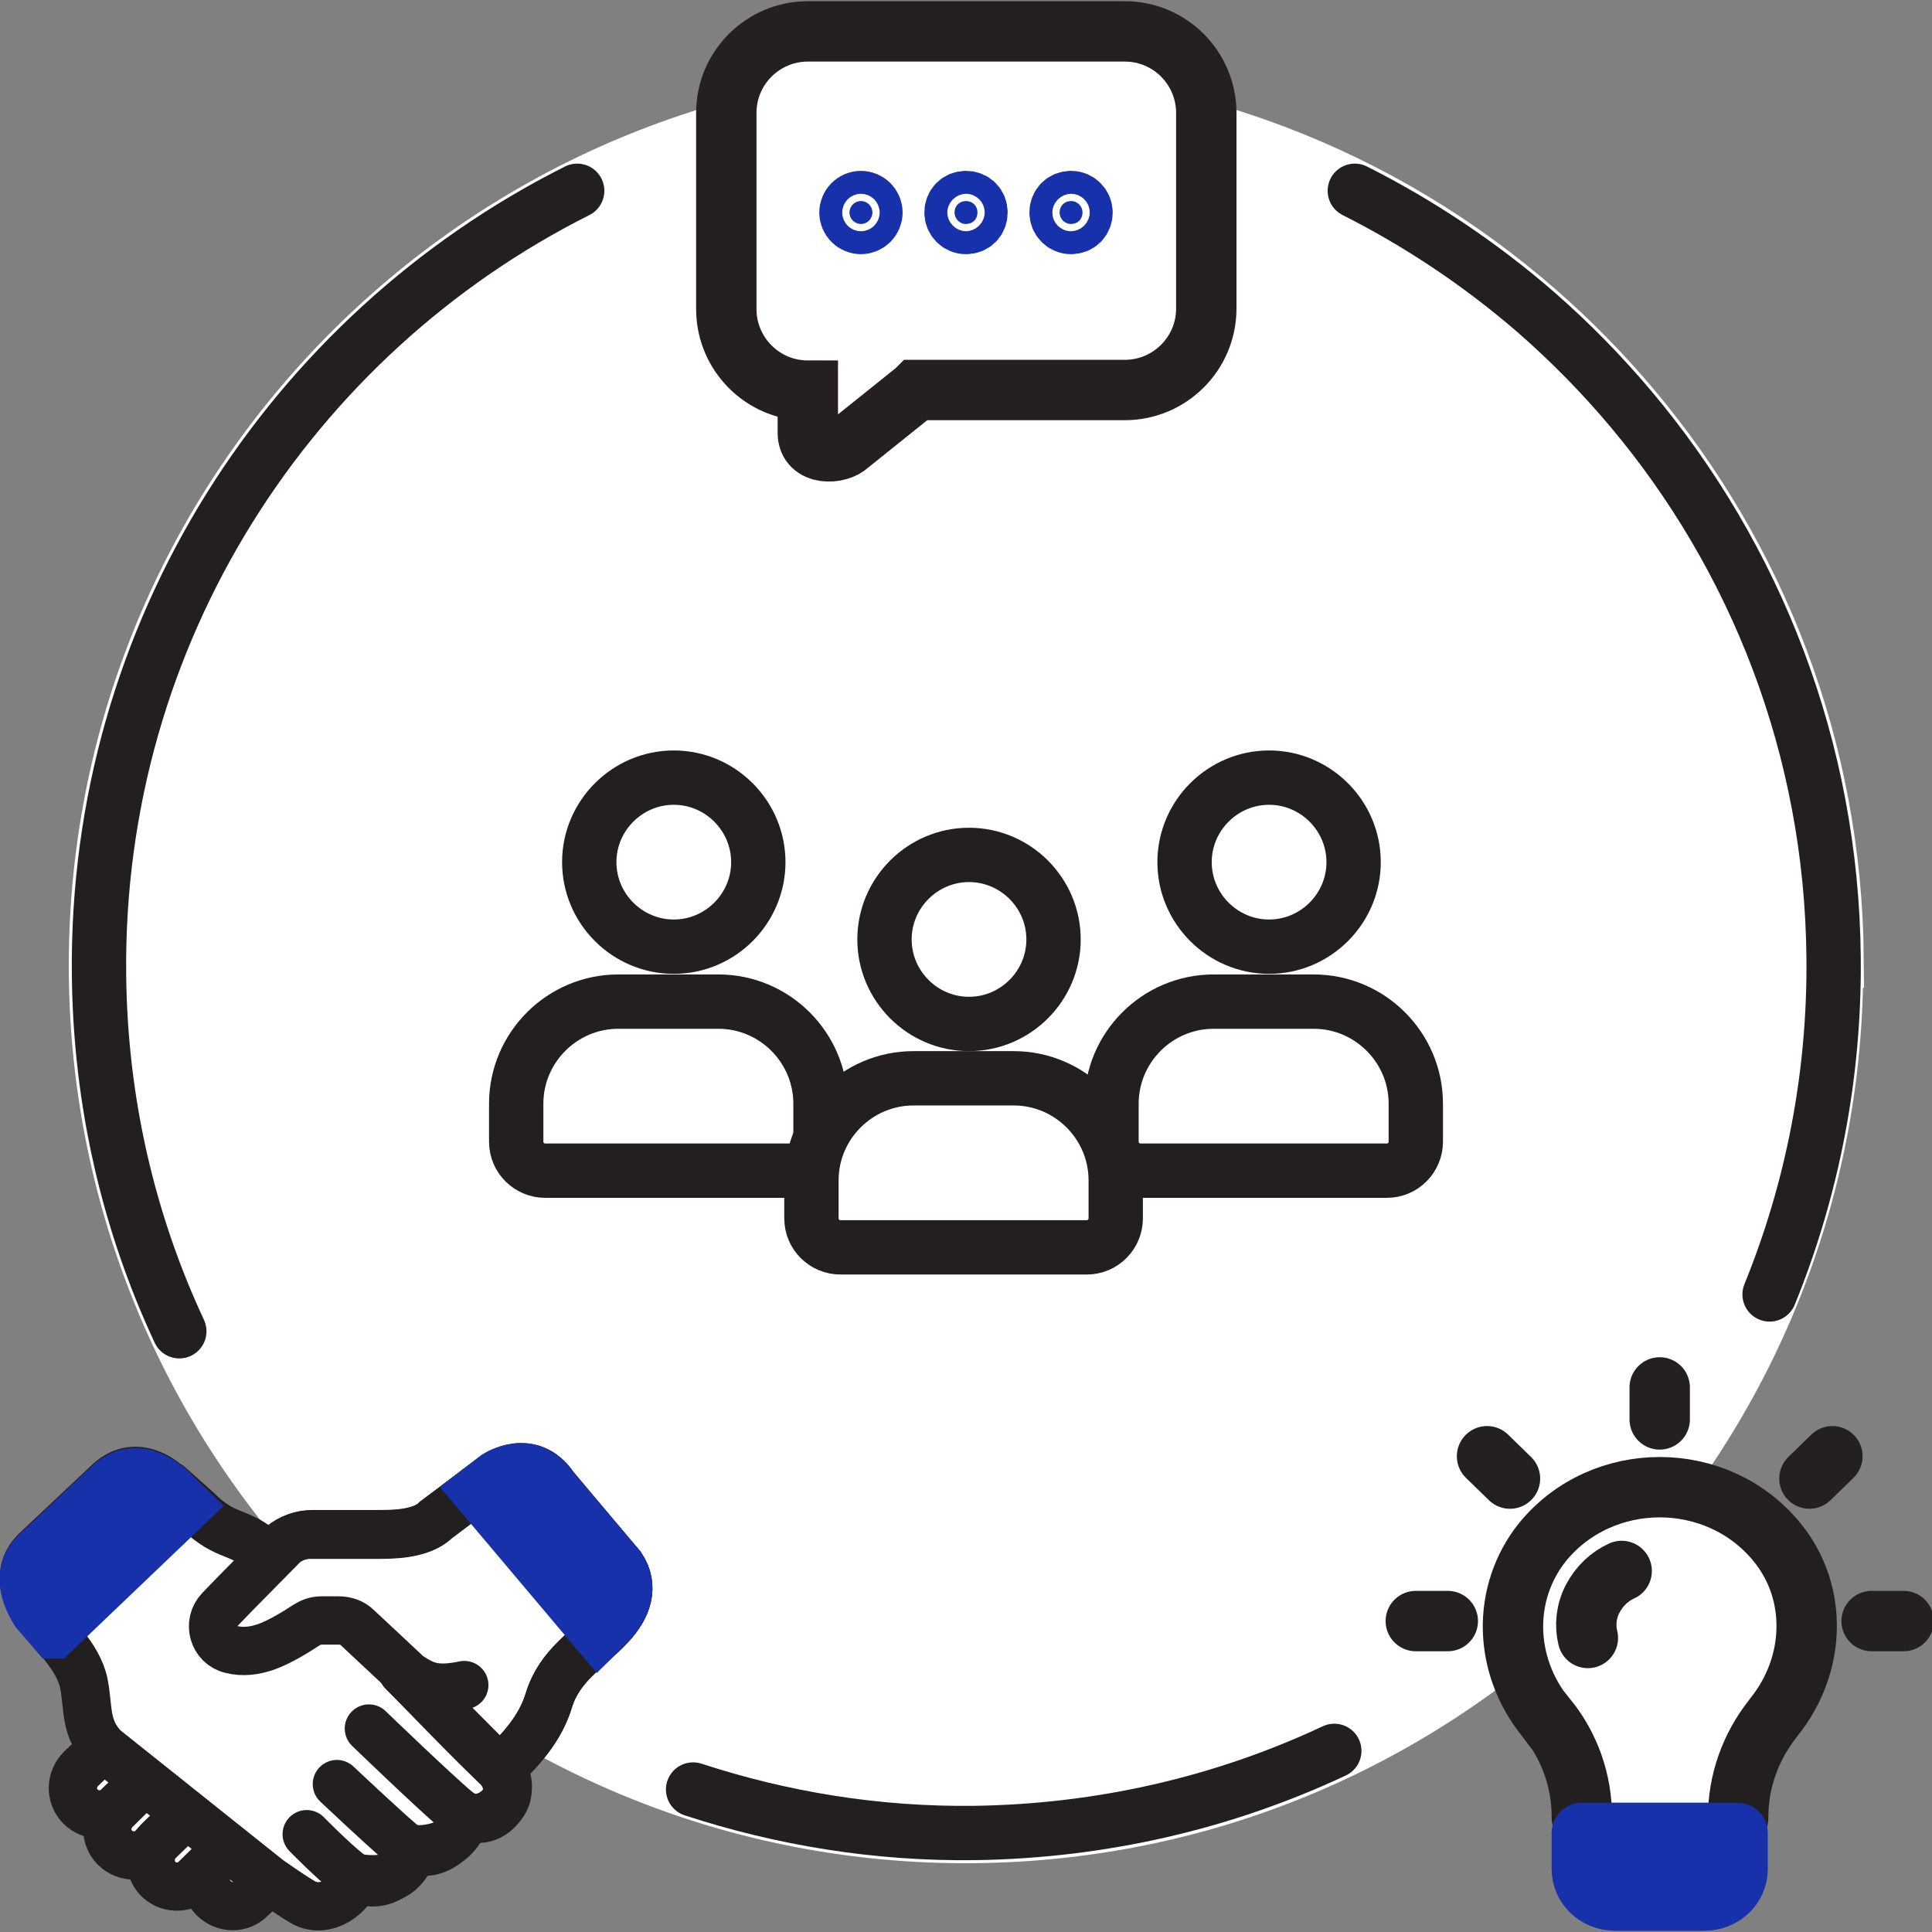 <?xml version="1.0" encoding="UTF-8"?>
<svg id="Stroke" xmlns="http://www.w3.org/2000/svg" viewBox="0 0 32 32">
  <rect x="0" y="0" width="32" height="32" fill="#808080" stroke="none"/>
  <defs>
    <style>
      .cls-1, .cls-2, .cls-3, .cls-4, .cls-5, .cls-6, .cls-7, .cls-8, .cls-9, .cls-10, .cls-11 {
        stroke-miterlimit: 10;
      }

      .cls-1, .cls-2, .cls-3, .cls-4, .cls-5, .cls-6, .cls-7, .cls-8, .cls-9, .cls-10, .cls-11, .cls-12 {
        stroke-linecap: round;
      }

      .cls-1, .cls-2, .cls-3, .cls-4, .cls-6, .cls-7 {
        fill: #fff;
      }

      .cls-1, .cls-2, .cls-4, .cls-5, .cls-8, .cls-9 {
        stroke: #241f1f;
      }

      .cls-1, .cls-9, .cls-10 {
        stroke-width: .8px;
      }

      .cls-2, .cls-8 {
        stroke-width: .9px;
      }

      .cls-3 {
        stroke: #241f20;
      }

      .cls-5, .cls-8, .cls-9 {
        fill: none;
      }

      .cls-6 {
        stroke: #fff;
      }

      .cls-7 {
        stroke: #251f1f;
      }

      .cls-10, .cls-11, .cls-12 {
        fill: #1731ab;
        stroke: #1731ab;
      }

      .cls-12 {
        stroke-linejoin: round;
      }
    </style>
  </defs>
  <path class="cls-6" d="M30.36,15.86c.08,7.93-6.29,14.42-14.22,14.5S1.72,24.07,1.64,16.14C1.56,8.21,7.93,1.72,15.86,1.64c3.67-.04,7.03,1.3,9.59,3.54.56.49,1.08,1.02,1.56,1.59,2.07,2.46,3.33,5.63,3.36,9.09Z"/>
  <g>
    <path class="cls-8" d="M2.97,22.05c-.84-1.8-1.31-3.8-1.33-5.91-.06-5.67,3.18-10.6,7.92-12.98"/>
    <path class="cls-8" d="M22.1,29c-1.81.85-3.83,1.33-5.96,1.36-1.63.02-3.19-.24-4.66-.72"/>
    <path class="cls-8" d="M22.44,3.16c1.09.55,2.1,1.23,3.01,2.02.56.49,1.08,1.02,1.56,1.59,2.07,2.46,3.33,5.63,3.36,9.09.02,1.97-.36,3.86-1.06,5.58"/>
  </g>
  <g>
    <g>
      <path class="cls-2" d="M22.42,14.28c0-.77-.63-1.4-1.4-1.4s-1.4.63-1.4,1.4.63,1.4,1.4,1.4,1.4-.63,1.4-1.4Z"/>
      <path class="cls-2" d="M21.76,16.59h-1.66c-.93,0-1.69.76-1.69,1.69v.63c0,.27.22.48.48.48h4.08c.27,0,.48-.22.48-.48v-.63c0-.93-.76-1.69-1.69-1.69Z"/>
    </g>
    <g>
      <path class="cls-2" d="M12.56,14.28c0-.77-.63-1.4-1.4-1.4s-1.4.63-1.4,1.4.63,1.4,1.4,1.4,1.4-.63,1.4-1.4Z"/>
      <path class="cls-2" d="M11.9,16.59h-1.66c-.93,0-1.69.76-1.69,1.69v.63c0,.27.22.48.48.48h4.08c.27,0,.48-.22.48-.48v-.63c0-.93-.76-1.69-1.69-1.69Z"/>
    </g>
    <g>
      <path class="cls-2" d="M17.45,15.56c0-.77-.63-1.4-1.4-1.4s-1.4.63-1.4,1.4.63,1.4,1.4,1.4,1.4-.63,1.4-1.4Z"/>
      <path class="cls-2" d="M16.79,17.86h-1.66c-.93,0-1.69.76-1.69,1.69v.63c0,.27.22.48.48.48h4.08c.27,0,.48-.22.48-.48v-.63c0-.93-.76-1.69-1.69-1.69Z"/>
    </g>
  </g>
  <g>
    <g>
      <g>
        <path class="cls-1" d="M8.28,29.31c.35-.32.67-.68.81-1.14.18-.59.64-.83,1.03-1.25.26-.28.4-.63.17-.97l-1.12-1.32c-.39-.58-.97-.19-.97-.19l-.99.74c-.24.24-.72.24-.96.24h-1.11c-.17,0-.34.06-.47.17l-.69.7s-.16.16-.37.38-.11.59.19.66c.2.05.39.02.57-.04.23-.08.52-.26.67-.36.08-.05.16-.08.25-.08h.21c.12,0,.23.04.31.12l.77.71"/>
        <path class="cls-1" d="M2.21,29.07h0c-.17-.18-.44-.18-.62-.01l-.25.24c-.17.17-.18.44-.01.62.17.17.45.18.62.01l.24-.23c.17-.17.18-.44.01-.62Z"/>
        <path class="cls-1" d="M3.24,29.29h0c-.17-.18-.44-.18-.62-.01l-.71.7c-.17.17-.18.44-.01.62.17.17.45.18.62.01l.71-.7c.17-.17.18-.44.01-.62Z"/>
        <path class="cls-1" d="M3.91,29.87h0c-.17-.18-.44-.18-.62-.02l-.66.64c-.17.17-.18.44-.02.62.17.18.45.18.62.02l.65-.64c.17-.17.18-.44.02-.62Z"/>
        <path class="cls-1" d="M4.33,30.66h0c-.17-.17-.44-.18-.62,0l-.17.16c-.17.17-.18.44,0,.62.17.17.45.18.62,0l.17-.16c.17-.17.17-.45,0-.62Z"/>
      </g>
      <path class="cls-9" d="M6.67,27.69c.31.19.45.34,1.02.22"/>
      <path class="cls-1" d="M6.67,27.69l1.61,1.62s.28.35,0,.62-.55.16-.55.16c0,0-.12.34-.36.45s-.51.09-.51.09c0,0-.14.41-.43.47s-.52,0-.52,0c-.15.37-.58.61-.92.39-.2-.12-.54-.36-.54-.36l-2.72-2.17c-.33-.33-.26-.66-.34-1.07-.09-.46-.53-.84-.81-1.2-.2-.32-.29-.69,0-.99l1.18-1.11c.48-.5.99-.02.99-.02l.05.03.46.41c.51.51.72.3,1.2.78"/>
      <path class="cls-9" d="M6.11,28.63s1.11,1.07,1.46,1.36c.58.46,1.08-.37.72-.68s-1.61-1.62-1.61-1.62"/>
      <path class="cls-9" d="M5.58,29.55s.72.68,1.07.98c.55.41.97-.18,1.08-.43"/>
      <path class="cls-9" d="M6.86,30.64c-.25.5-.68.7-1.08.39-.28-.22-.7-.65-.7-.65"/>
      <path class="cls-9" d="M8.28,29.3c.35-.32.67-.68.81-1.14.18-.59.64-.83,1.03-1.25.26-.28.4-.63.17-.97l-1.11-1.32c-.39-.58-.97-.19-.97-.19l-.98.74c-.24.24-.72.24-.96.24h-1.1c-.17,0-.34.06-.47.17l-.69.7s-.16.16-.37.38-.11.59.19.66c.2.05.39.02.57-.04.23-.08.52-.26.67-.36.08-.05.16-.08.25-.08h.29c.12,0,.23.04.31.12l.76.71"/>
    </g>
    <path class="cls-10" d="M7.86,24.69l.34-.26s.58-.39.97.19l1.12,1.32c.23.34.09.69-.17.97l-.21.21-2.05-2.43Z"/>
    <path class="cls-10" d="M.89,27.07l-.31-.36c-.2-.32-.29-.69,0-.99l1.18-1.11c.48-.5.99-.02.99-.02l.05.03.33.32-2.23,2.13Z"/>
  </g>
  <g>
    <g>
      <path class="cls-4" d="M25.62,28.47l-.03-.04c-.68-.85-.72-2.04-.04-2.89.99-1.21,2.89-1.21,3.88,0,.69.84.64,2.04-.04,2.89l-.03.04c-.37.47-.57,1.04-.57,1.62h0c0,.11-.09.27-.21.27h-2.17c-.12,0-.21-.16-.21-.27h0c0-.59-.2-1.16-.57-1.62Z"/>
      <path class="cls-12" d="M28.78,30.36v.6c0,.29-.25.52-.55.52h-1.48c-.3,0-.55-.23-.55-.52v-.6s.96,0,.96,0h1.62Z"/>
      <g>
        <line class="cls-3" x1="27.49" y1="23.51" x2="27.49" y2="22.98"/>
        <line class="cls-3" x1="23.98" y1="26.85" x2="23.45" y2="26.85"/>
        <line class="cls-3" x1="29.97" y1="24.49" x2="30.35" y2="24.12"/>
        <line class="cls-3" x1="25.01" y1="24.49" x2="24.63" y2="24.12"/>
        <line class="cls-3" x1="31.53" y1="26.85" x2="31" y2="26.85"/>
      </g>
    </g>
    <path class="cls-5" d="M26.3,27.13c-.05-.21-.03-.44.08-.65s.28-.37.48-.46"/>
  </g>
  <g>
    <path class="cls-7" d="M15.17,6.47l-1.11.89c-.17.17-.68.19-.68-.19v-.7c-.75,0-1.35-.61-1.35-1.35V1.87c0-.75.61-1.35,1.35-1.35h5.25c.75,0,1.35.61,1.35,1.35v3.24c0,.75-.61,1.35-1.35,1.35h-3.45Z"/>
    <g>
      <path class="cls-11" d="M15.81,3.52c0,.1.08.19.19.19s.19-.08.19-.19-.08-.19-.19-.19-.19.08-.19.19Z"/>
      <circle class="cls-11" cx="14.26" cy="3.52" r=".19"/>
      <path class="cls-11" d="M17.55,3.52c0,.1.08.19.19.19s.19-.08.19-.19c0-.1-.08-.19-.19-.19s-.19.08-.19.19Z"/>
    </g>
  </g>
</svg>